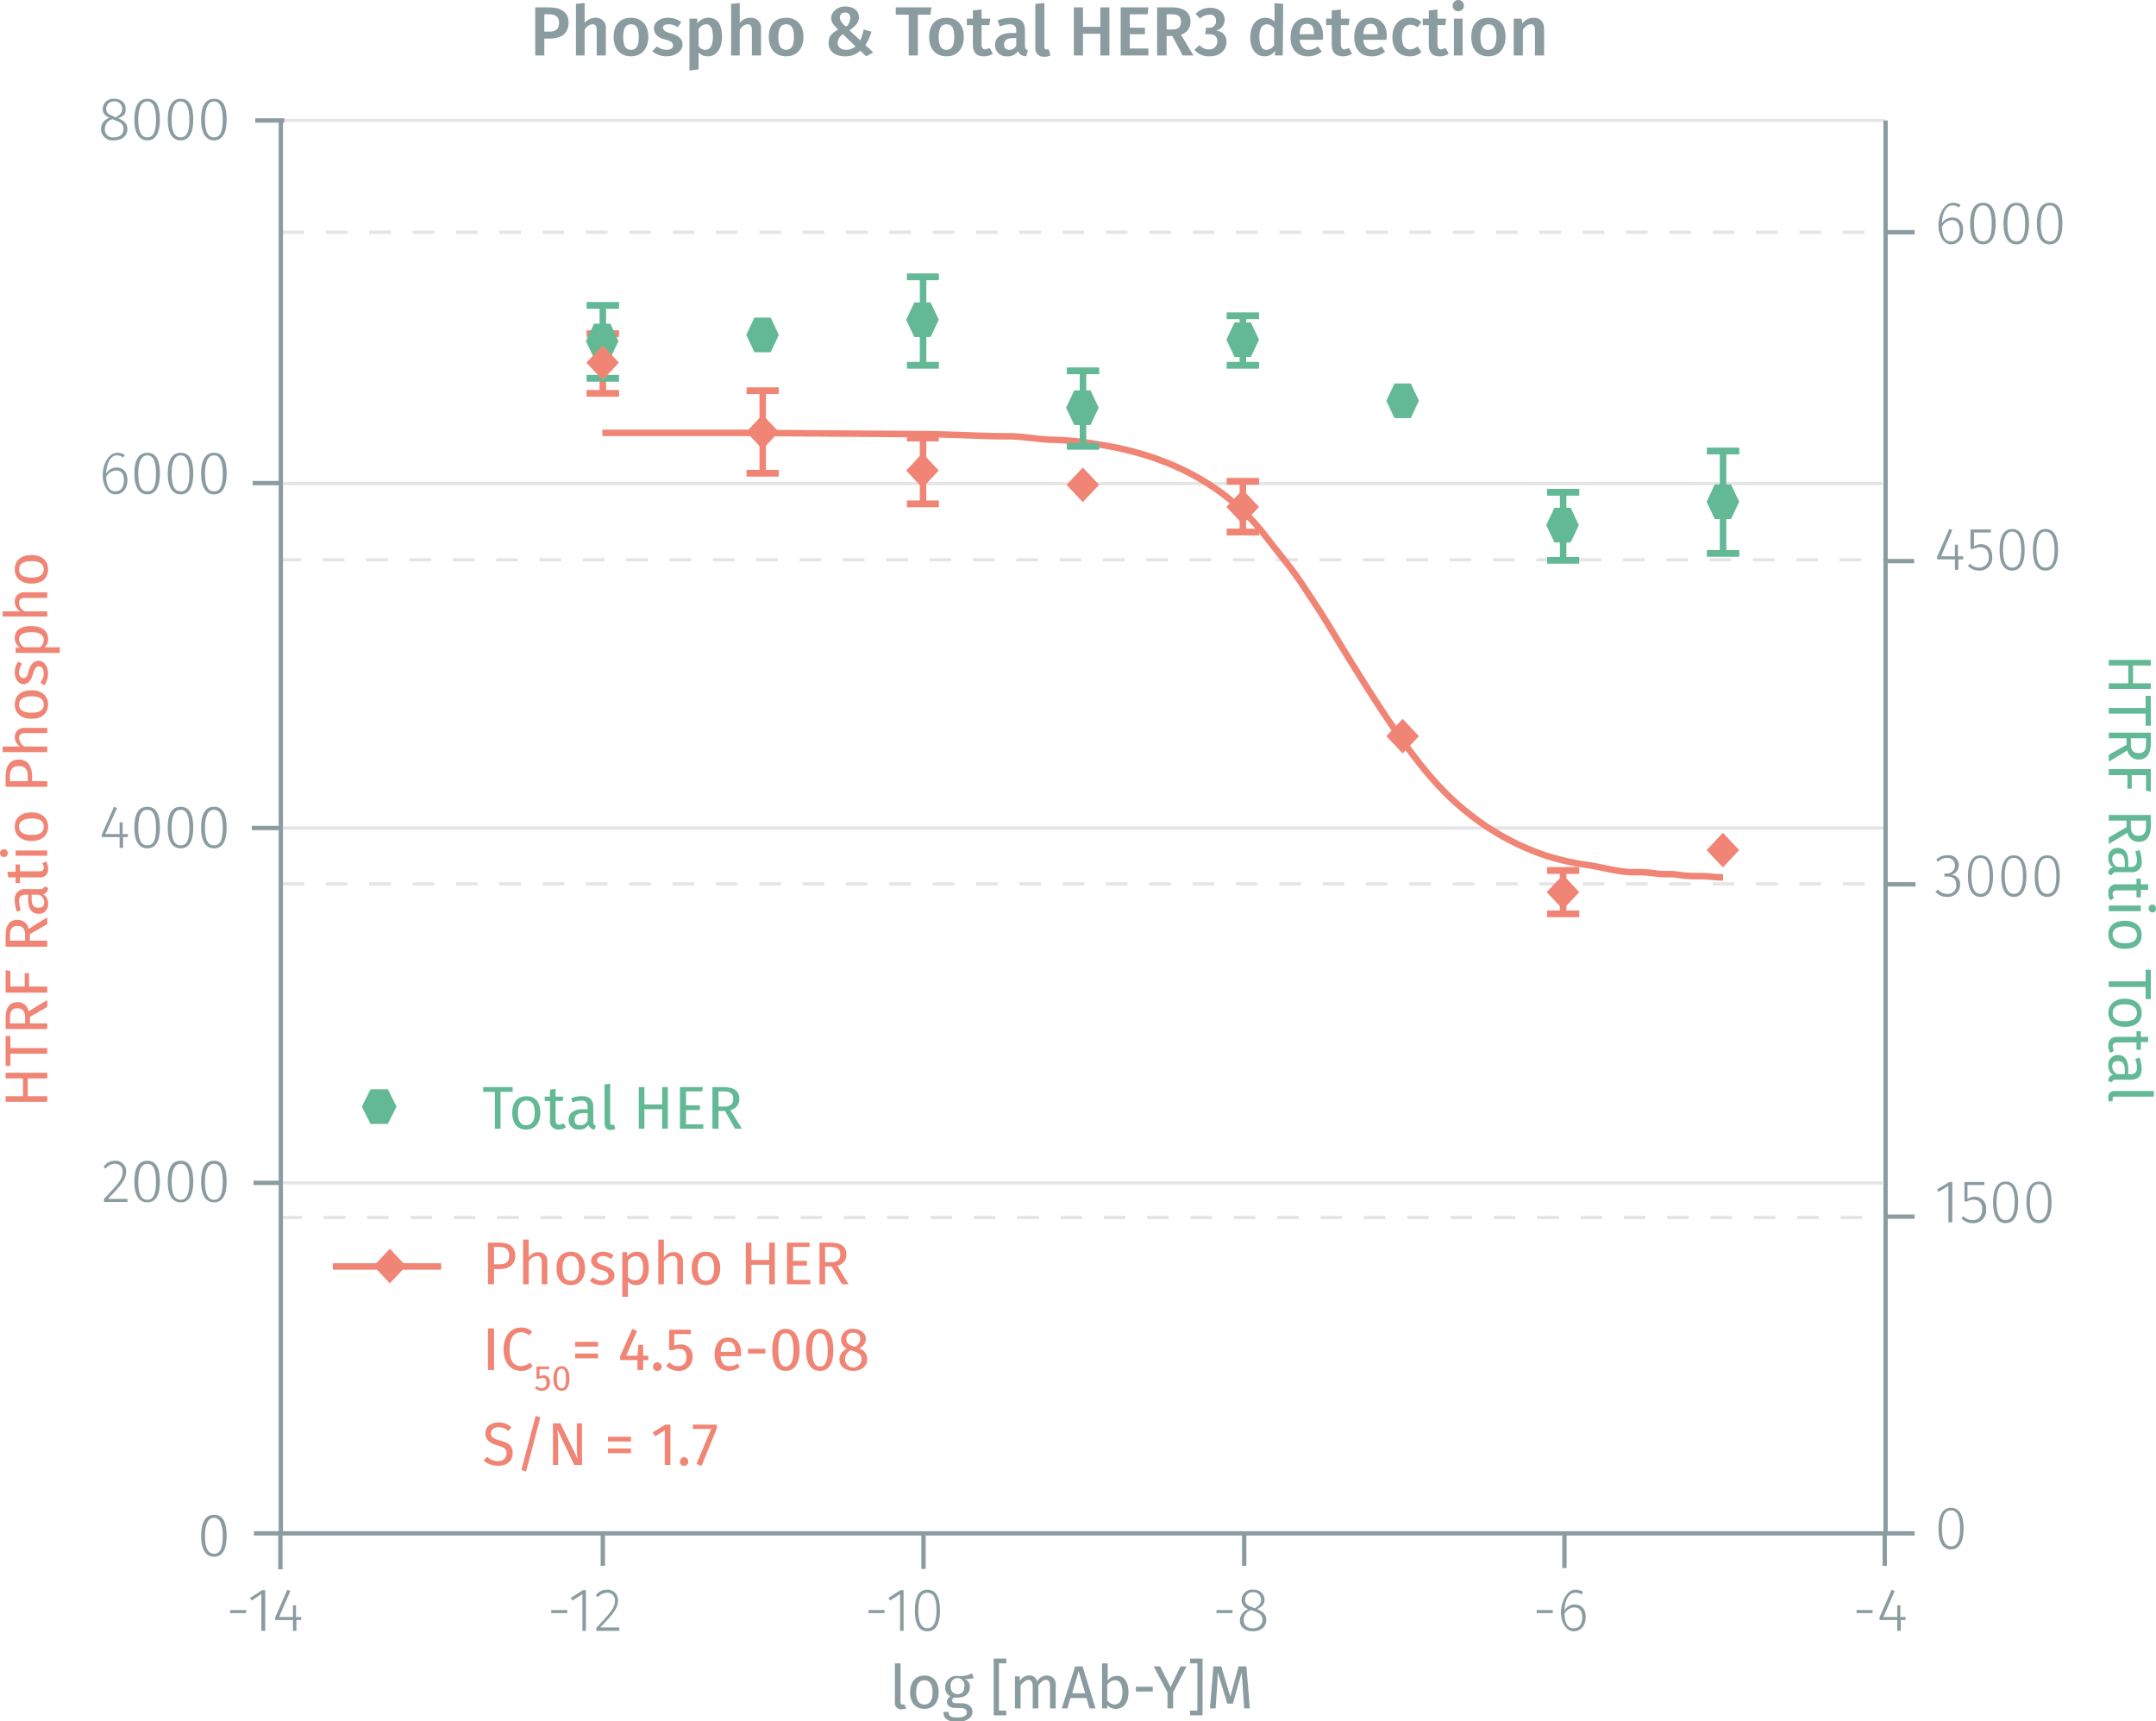 <svg xmlns="http://www.w3.org/2000/svg" xmlns:xlink="http://www.w3.org/1999/xlink" viewBox="0 0 497.5 397.2"><defs><symbol id="_6-green-hexagon" data-name="6-green-hexagon" viewBox="0 0 8 8"><polygon points="6 0 2 0 0 4 2 8 6 8 8 4 6 0" fill="#63b995"/></symbol><symbol id="_5-red-diamond" data-name="5-red-diamond" viewBox="0 0 8 8"><polyline points="4 0 8 4 4 8 0 4" fill="#f08576"/></symbol></defs><title>assay-validation_her3-total-3</title><line x1="64.7" y1="27.8" x2="434.9" y2="27.8" fill="none" stroke="#e5e5e5" stroke-miterlimit="10" stroke-width="0.75"/><line x1="65.2" y1="53.6" x2="435.4" y2="53.6" fill="none" stroke="#e5e5e5" stroke-miterlimit="10" stroke-width="0.75" stroke-dasharray="5 5"/><line x1="65.2" y1="204" x2="435.5" y2="204" fill="none" stroke="#e5e5e5" stroke-miterlimit="10" stroke-width="0.75" stroke-dasharray="5 5"/><line x1="64.7" y1="281" x2="434.9" y2="281" fill="none" stroke="#e5e5e5" stroke-miterlimit="10" stroke-width="0.75" stroke-dasharray="5 5"/><line x1="64.2" y1="111.6" x2="434.4" y2="111.6" fill="none" stroke="#e5e5e5" stroke-miterlimit="10" stroke-width="0.75"/><line x1="64.2" y1="273" x2="434.4" y2="273" fill="none" stroke="#e5e5e5" stroke-miterlimit="10" stroke-width="0.75"/><line x1="64.5" y1="129.2" x2="434.7" y2="129.2" fill="none" stroke="#e5e5e5" stroke-miterlimit="10" stroke-width="0.75" stroke-dasharray="5 5"/><line x1="64.9" y1="191.1" x2="435.2" y2="191.1" fill="none" stroke="#e5e5e5" stroke-miterlimit="10" stroke-width="0.75"/><g style="isolation:isolate"><path d="M132.2,6.3c0,2.6-1.8,3.7-4.3,3.7h-1.3v3.9h-2.1V2.8h3.2C130.5,2.8,132.2,4,132.2,6.3Zm-2.2,0c0-1.3-.8-1.9-2.3-1.9h-1.1v4h1.1C129.1,8.4,130,8,130,6.3Z" transform="translate(-1 -1.1)" fill="#8b9ca0"/><path d="M140.8,7.8v6.1h-2.1V8.1c0-1.1-.4-1.4-1-1.4A2.3,2.3,0,0,0,135.9,8v5.9h-2V2l2-.2V6.4a3.2,3.2,0,0,1,2.5-1.2A2.3,2.3,0,0,1,140.8,7.8Z" transform="translate(-1 -1.1)" fill="#8b9ca0"/><path d="M150.6,9.6c0,2.7-1.5,4.5-4,4.5s-4-1.7-4-4.5,1.5-4.4,4-4.4S150.6,6.9,150.6,9.6Zm-5.8,0c0,2.1.6,3,1.8,3s1.8-.9,1.8-3-.6-2.9-1.8-2.9S144.8,7.6,144.8,9.6Z" transform="translate(-1 -1.1)" fill="#8b9ca0"/><path d="M158.2,6.2l-.8,1.2a3.5,3.5,0,0,0-2.1-.7c-.9,0-1.3.3-1.3.8s.3.9,1.8,1.3,2.7,1.1,2.7,2.6-1.7,2.7-3.6,2.7a5,5,0,0,1-3.4-1.2l1.1-1.1a3.5,3.5,0,0,0,2.2.8c1,0,1.5-.4,1.5-1s-.3-1-1.9-1.4-2.5-1.3-2.5-2.6,1.3-2.4,3.3-2.4A4.9,4.9,0,0,1,158.2,6.2Z" transform="translate(-1 -1.1)" fill="#8b9ca0"/><path d="M167.6,9.6c0,2.6-1.2,4.5-3.3,4.5a2.6,2.6,0,0,1-2.1-.9v3.9l-2.1.3V5.4h1.8V6.5a3.1,3.1,0,0,1,2.5-1.3C166.7,5.2,167.6,6.9,167.6,9.6Zm-2.1,0c0-2.1-.6-2.9-1.6-2.9a2.1,2.1,0,0,0-1.7,1.2v3.8a1.8,1.8,0,0,0,1.5.9C164.8,12.6,165.5,11.7,165.5,9.6Z" transform="translate(-1 -1.1)" fill="#8b9ca0"/><path d="M176.6,7.8v6.1h-2.1V8.1c0-1.1-.4-1.4-1-1.4A2.3,2.3,0,0,0,171.7,8v5.9h-2V2l2-.2V6.4a3,3,0,0,1,2.5-1.2A2.3,2.3,0,0,1,176.6,7.8Z" transform="translate(-1 -1.1)" fill="#8b9ca0"/><path d="M186.4,9.6c0,2.7-1.5,4.5-4,4.5s-4-1.7-4-4.5,1.5-4.4,4-4.4S186.4,6.9,186.4,9.6Zm-5.8,0c0,2.1.6,3,1.8,3s1.8-.9,1.8-3-.6-2.9-1.8-2.9S180.6,7.6,180.6,9.6Z" transform="translate(-1 -1.1)" fill="#8b9ca0"/><path d="M199.2,5.1c0,1.3-1,2.2-2.2,3l2.5,2.3a12.3,12.3,0,0,0,.8-2.5l1.8.5a12.9,12.9,0,0,1-1.4,3.1l1.8,1.7-1.6.9-1.4-1.3a4.9,4.9,0,0,1-3.5,1.3c-2.3,0-3.8-1.2-3.8-3s.8-2.3,2.2-3.2c-1.1-1-1.6-1.7-1.6-2.7s1.1-2.6,3.2-2.6S199.2,3.7,199.2,5.1ZM194.3,11c0,1,.8,1.6,2,1.6a3.2,3.2,0,0,0,2.1-.8L195.5,9A2.4,2.4,0,0,0,194.3,11Zm.5-5.8c0,.6.4,1.1,1.1,1.8s1.3-1.1,1.3-1.8A1.1,1.1,0,0,0,196,4,1.1,1.1,0,0,0,194.8,5.2Z" transform="translate(-1 -1.1)" fill="#8b9ca0"/><path d="M212.8,4.5v9.4h-2.1V4.5h-3V2.8h8.2l-.2,1.7Z" transform="translate(-1 -1.1)" fill="#8b9ca0"/><path d="M223.4,9.6c0,2.7-1.5,4.5-4,4.5s-4-1.7-4-4.5,1.5-4.4,4-4.4S223.4,6.9,223.4,9.6Zm-5.8,0c0,2.1.6,3,1.8,3s1.8-.9,1.8-3-.6-2.9-1.8-2.9S217.6,7.6,217.6,9.6Z" transform="translate(-1 -1.1)" fill="#8b9ca0"/><path d="M228,14.1c-1.7,0-2.5-.9-2.5-2.7V6.9h-1.4V5.4h1.4V3.5l2-.2V5.4h2l-.2,1.5h-1.8v4.4q0,1.2.9,1.2l1-.3.7,1.3A3.7,3.7,0,0,1,228,14.1Z" transform="translate(-1 -1.1)" fill="#8b9ca0"/><path d="M238.2,12.7l-.4,1.4c-1-.1-1.6-.4-1.9-1.2a2.8,2.8,0,0,1-2.5,1.2,2.6,2.6,0,0,1-2.8-2.6c0-1.8,1.4-2.8,3.9-2.8h1V8.2c0-1.1-.5-1.5-1.6-1.5a8.2,8.2,0,0,0-2.2.5l-.5-1.4a8.9,8.9,0,0,1,3.1-.6c2.3,0,3.2,1,3.2,2.9v3.5C237.5,12.3,237.8,12.6,238.2,12.7Zm-2.7-1.1V9.9h-.8c-1.3,0-2,.5-2,1.5a1.1,1.1,0,0,0,1.2,1.2A1.7,1.7,0,0,0,235.5,11.6Z" transform="translate(-1 -1.1)" fill="#8b9ca0"/><path d="M242.5,12.5h.5l.4,1.4a3.3,3.3,0,0,1-1.5.3,1.9,1.9,0,0,1-2-2.1V2l2.1-.2v10C242,12.3,242.1,12.5,242.5,12.5Z" transform="translate(-1 -1.1)" fill="#8b9ca0"/><path d="M250.9,8.9v5h-2.1V2.8h2.1V7.3h4V2.8H257V13.9h-2.1v-5Z" transform="translate(-1 -1.1)" fill="#8b9ca0"/><path d="M261.7,4.4V7.5h3.5V9h-3.5v3.3H266v1.6h-6.4V2.8H266l-.2,1.6Z" transform="translate(-1 -1.1)" fill="#8b9ca0"/><path d="M270.2,9.4v4.5H268V2.8h3.3c2.9,0,4.4,1.1,4.4,3.3a3,3,0,0,1-2.2,3l2.9,4.8h-2.5l-2.4-4.5Zm1.3-1.5c1.3,0,2-.5,2-1.8s-.7-1.7-2.2-1.7h-1.1V7.9Z" transform="translate(-1 -1.1)" fill="#8b9ca0"/><path d="M283.6,5.7a2.6,2.6,0,0,1-2.1,2.5,2.4,2.4,0,0,1,2.5,2.6c0,1.8-1.4,3.3-3.9,3.3a4.3,4.3,0,0,1-3.5-1.5l1.2-1.1a2.7,2.7,0,0,0,2.2,1,1.8,1.8,0,0,0,1.9-1.8c0-1.3-.7-1.7-2-1.7h-.8l.2-1.5h.6a1.5,1.5,0,0,0,1.7-1.6,1.3,1.3,0,0,0-1.5-1.4,3.1,3.1,0,0,0-2.2.9l-1-1.1a4.5,4.5,0,0,1,3.3-1.4C282.5,2.9,283.6,4.2,283.6,5.7Z" transform="translate(-1 -1.1)" fill="#8b9ca0"/><path d="M297,13.9h-1.8V12.8a2.7,2.7,0,0,1-2.4,1.3c-2.1,0-3.3-1.8-3.3-4.4s1.3-4.5,3.5-4.5a2.9,2.9,0,0,1,2.1.9V1.8l2,.2Zm-2-2.4V7.6a2.2,2.2,0,0,0-1.6-.9c-1.1,0-1.8.9-1.8,2.9s.6,3,1.6,3A2.1,2.1,0,0,0,295,11.5Z" transform="translate(-1 -1.1)" fill="#8b9ca0"/><path d="M306.2,10.3h-5.3c.2,1.7,1,2.3,2.1,2.3a3.4,3.4,0,0,0,2.1-.8L306,13a5,5,0,0,1-3.2,1.1c-2.6,0-4-1.7-4-4.4s1.4-4.5,3.8-4.5,3.7,1.6,3.7,4.2A2.5,2.5,0,0,1,306.2,10.3Zm-2-1.4c0-1.4-.4-2.3-1.6-2.3s-1.6.7-1.7,2.4h3.3Z" transform="translate(-1 -1.1)" fill="#8b9ca0"/><path d="M310.9,14.1c-1.7,0-2.6-.9-2.6-2.7V6.9H307V5.4h1.3V3.5l2.1-.2V5.4h2l-.2,1.5h-1.8v4.4q0,1.2.9,1.2l1-.3.7,1.3A3.9,3.9,0,0,1,310.9,14.1Z" transform="translate(-1 -1.1)" fill="#8b9ca0"/><path d="M320.9,10.3h-5.3c.1,1.7,1,2.3,2.1,2.3a4,4,0,0,0,2.1-.8l.8,1.2a4.5,4.5,0,0,1-3.1,1.1c-2.6,0-4-1.7-4-4.4s1.3-4.5,3.7-4.5S321,6.8,321,9.4C321,9.7,320.9,10.1,320.9,10.3Zm-2-1.4c0-1.4-.5-2.3-1.6-2.3s-1.6.7-1.7,2.4h3.3Z" transform="translate(-1 -1.1)" fill="#8b9ca0"/><path d="M329,6.2l-.9,1.2a2.9,2.9,0,0,0-1.7-.6c-1.2,0-1.9.9-1.9,2.9s.7,2.8,1.9,2.8a3.1,3.1,0,0,0,1.7-.7l.9,1.3a3.8,3.8,0,0,1-2.7,1c-2.5,0-4-1.7-4-4.4s1.5-4.5,3.9-4.5A3.9,3.9,0,0,1,329,6.2Z" transform="translate(-1 -1.1)" fill="#8b9ca0"/><path d="M333.2,14.1c-1.7,0-2.5-.9-2.5-2.7V6.9h-1.4V5.4h1.4V3.5l2-.2V5.4h2l-.2,1.5h-1.8v4.4q0,1.2.9,1.2l1-.3.7,1.3A3.7,3.7,0,0,1,333.2,14.1Z" transform="translate(-1 -1.1)" fill="#8b9ca0"/><path d="M338.8,2.4a1.3,1.3,0,0,1-2.6,0,1.3,1.3,0,1,1,2.6,0Zm-2.3,11.5V5.4h2v8.5Z" transform="translate(-1 -1.1)" fill="#8b9ca0"/><path d="M348.4,9.6c0,2.7-1.5,4.5-4,4.5s-3.9-1.7-3.9-4.5,1.4-4.4,4-4.4S348.4,6.9,348.4,9.6Zm-5.8,0c0,2.1.6,3,1.8,3s1.9-.9,1.9-3-.7-2.9-1.8-2.9S342.6,7.6,342.6,9.6Z" transform="translate(-1 -1.1)" fill="#8b9ca0"/><path d="M357.3,7.8v6.1h-2.1V8.1c0-1.1-.4-1.4-1-1.4s-1.3.5-1.8,1.3v5.9h-2.1V5.4h1.8l.2,1.1a3.2,3.2,0,0,1,2.6-1.3C356.4,5.2,357.3,6.1,357.3,7.8Z" transform="translate(-1 -1.1)" fill="#8b9ca0"/></g><g style="isolation:isolate"><path d="M57.8,372.7v.7H54.1v-.7Z" transform="translate(-1 -1.1)" fill="#8b9ca0"/><path d="M61.3,377.5V369l-2.2,1.5-.4-.6,2.8-1.8h.7v9.4Z" transform="translate(-1 -1.1)" fill="#8b9ca0"/><path d="M69.4,375v2.5h-.8V375H64.5v-.6l2.8-6.4.7.3-2.6,6h3.2v-2.7h.7v2.7h1.2v.7Z" transform="translate(-1 -1.1)" fill="#8b9ca0"/></g><g style="isolation:isolate"><path d="M131.9,372.7v.7h-3.7v-.7Z" transform="translate(-1 -1.1)" fill="#8b9ca0"/><path d="M135.4,377.5V369l-2.3,1.5-.4-.6,2.8-1.8h.7v9.4Z" transform="translate(-1 -1.1)" fill="#8b9ca0"/><path d="M143.6,370.4c0,1.9-1,3.1-4.1,6.3h4.4v.8h-5.3v-.7c3.5-3.7,4.3-4.7,4.3-6.3a1.7,1.7,0,0,0-1.8-1.8,2.8,2.8,0,0,0-2.1,1l-.5-.4A3,3,0,0,1,141,368,2.4,2.4,0,0,1,143.6,370.4Z" transform="translate(-1 -1.1)" fill="#8b9ca0"/></g><g style="isolation:isolate"><path d="M205.1,372.7v.7h-3.7v-.7Z" transform="translate(-1 -1.1)" fill="#8b9ca0"/><path d="M208.7,377.5V369l-2.3,1.5-.4-.6,2.8-1.8h.7v9.4Z" transform="translate(-1 -1.1)" fill="#8b9ca0"/><path d="M217.9,372.8c0,3.2-1,4.8-2.9,4.8s-2.9-1.6-2.9-4.8,1-4.8,2.9-4.8S217.9,369.6,217.9,372.8Zm-5,0c0,2.9.8,4.1,2.1,4.1s2.1-1.2,2.1-4.1-.7-4.1-2.1-4.1S212.9,369.9,212.9,372.8Z" transform="translate(-1 -1.1)" fill="#8b9ca0"/></g><g style="isolation:isolate"><path d="M285.4,372.7v.7h-3.7v-.7Z" transform="translate(-1 -1.1)" fill="#8b9ca0"/><path d="M293.2,375c0,1.6-1.3,2.6-3.1,2.6s-3-1-3-2.5a2.8,2.8,0,0,1,2-2.6,2.2,2.2,0,0,1-1.6-2.2,2.4,2.4,0,0,1,2.7-2.3,2.4,2.4,0,0,1,2.6,2.3c0,1-.6,1.6-1.7,2.2C292.5,373.1,293.2,373.8,293.2,375Zm-.9,0c0-1.1-.6-1.6-2-2.1l-.5-.2a2.3,2.3,0,0,0-1.8,2.4c0,1.2.9,1.8,2.1,1.8S292.3,376.2,292.3,375Zm-2.2-2.9.4.2c1-.6,1.5-1.1,1.5-2a1.7,1.7,0,0,0-1.8-1.7,1.7,1.7,0,0,0-1.9,1.7C288.3,371.2,288.8,371.7,290.1,372.1Z" transform="translate(-1 -1.1)" fill="#8b9ca0"/></g><g style="isolation:isolate"><path d="M359.3,372.7v.7h-3.7v-.7Z" transform="translate(-1 -1.1)" fill="#8b9ca0"/><path d="M366.9,374.3c0,2.1-1.2,3.3-2.8,3.3s-2.9-1.9-2.9-4.3,1.3-5.3,3.3-5.3a3.2,3.2,0,0,1,1.8.5l-.4.6a2.1,2.1,0,0,0-1.4-.4c-1.5,0-2.4,1.7-2.5,4.1a2.8,2.8,0,0,1,2.4-1.4C365.7,371.4,366.9,372.3,366.9,374.3Zm-.8.1c0-1.7-.8-2.3-1.8-2.3a2.6,2.6,0,0,0-2.3,1.5c.1,2.1.7,3.3,2.1,3.3S366.1,375.9,366.1,374.4Z" transform="translate(-1 -1.1)" fill="#8b9ca0"/></g><g style="isolation:isolate"><path d="M433.1,372.7v.7h-3.7v-.7Z" transform="translate(-1 -1.1)" fill="#8b9ca0"/><path d="M439.6,375v2.5h-.8V375h-4.1v-.6l2.8-6.4.7.3-2.6,6h3.2v-2.7h.7v2.7h1.2v.7Z" transform="translate(-1 -1.1)" fill="#8b9ca0"/></g><g style="isolation:isolate"><path d="M53.3,355.6c0,3.1-1,4.8-2.9,4.8s-3-1.7-3-4.8,1-4.9,3-4.9S53.3,352.4,53.3,355.6Zm-5,0c0,2.8.7,4.1,2.1,4.1s2-1.3,2-4.1-.7-4.2-2-4.2S48.3,352.7,48.3,355.6Z" transform="translate(-1 -1.1)" fill="#8b9ca0"/></g><g style="isolation:isolate"><path d="M30.1,271.5c0,1.8-1,3-4.2,6.3h4.5v.7H25v-.7c3.5-3.7,4.3-4.6,4.3-6.3a1.7,1.7,0,0,0-1.8-1.8,2.6,2.6,0,0,0-2.1,1.1l-.5-.4a3.1,3.1,0,0,1,2.6-1.4A2.4,2.4,0,0,1,30.1,271.5Z" transform="translate(-1 -1.1)" fill="#8b9ca0"/><path d="M37.9,273.8c0,3.2-1,4.8-2.9,4.8s-3-1.6-3-4.8,1-4.8,3-4.8S37.9,270.7,37.9,273.8Zm-5,0c0,2.9.7,4.2,2.1,4.2s2-1.3,2-4.2-.7-4.1-2-4.1S32.9,271,32.9,273.8Z" transform="translate(-1 -1.1)" fill="#8b9ca0"/><path d="M45.6,273.8c0,3.2-1,4.8-2.9,4.8s-3-1.6-3-4.8,1-4.8,3-4.8S45.6,270.7,45.6,273.8Zm-5,0c0,2.9.7,4.2,2.1,4.2s2-1.3,2-4.2-.7-4.1-2-4.1S40.6,271,40.6,273.8Z" transform="translate(-1 -1.1)" fill="#8b9ca0"/><path d="M53.3,273.8c0,3.2-1,4.8-2.9,4.8s-3-1.6-3-4.8,1-4.8,3-4.8S53.3,270.7,53.3,273.8Zm-5,0c0,2.9.7,4.2,2.1,4.2s2-1.3,2-4.2-.7-4.1-2-4.1S48.3,271,48.3,273.8Z" transform="translate(-1 -1.1)" fill="#8b9ca0"/></g><g style="isolation:isolate"><path d="M29.4,194.3v2.5h-.8v-2.5H24.5v-.6l2.8-6.4.7.3-2.7,6h3.3v-2.7h.7v2.7h1.2v.7Z" transform="translate(-1 -1.1)" fill="#8b9ca0"/><path d="M37.9,192.1c0,3.2-1,4.8-2.9,4.8s-3-1.6-3-4.8,1-4.8,3-4.8S37.9,189,37.9,192.1Zm-5,0c0,2.9.7,4.1,2.1,4.1s2-1.2,2-4.1-.7-4.1-2-4.1S32.9,189.2,32.9,192.1Z" transform="translate(-1 -1.1)" fill="#8b9ca0"/><path d="M45.6,192.1c0,3.2-1,4.8-2.9,4.8s-3-1.6-3-4.8,1-4.8,3-4.8S45.6,189,45.6,192.1Zm-5,0c0,2.9.7,4.1,2.1,4.1s2-1.2,2-4.1-.7-4.1-2-4.1S40.6,189.2,40.6,192.1Z" transform="translate(-1 -1.1)" fill="#8b9ca0"/><path d="M53.3,192.1c0,3.2-1,4.8-2.9,4.8s-3-1.6-3-4.8,1-4.8,3-4.8S53.3,189,53.3,192.1Zm-5,0c0,2.9.7,4.1,2.1,4.1s2-1.2,2-4.1-.7-4.1-2-4.1S48.3,189.2,48.3,192.1Z" transform="translate(-1 -1.1)" fill="#8b9ca0"/></g><g style="isolation:isolate"><path d="M30.4,111.9c0,2.1-1.2,3.3-2.8,3.3s-2.9-1.9-2.9-4.4,1.3-5.2,3.4-5.2a3.1,3.1,0,0,1,1.7.5l-.4.6a2.2,2.2,0,0,0-1.4-.5c-1.5,0-2.4,1.8-2.5,4.2a2.8,2.8,0,0,1,2.4-1.4C29.3,109,30.4,109.9,30.4,111.9Zm-.8,0c0-1.6-.8-2.2-1.8-2.2a2.6,2.6,0,0,0-2.3,1.5c.1,2.1.7,3.3,2.1,3.3S29.6,113.4,29.6,111.9Z" transform="translate(-1 -1.1)" fill="#8b9ca0"/><path d="M37.9,110.4c0,3.1-1,4.8-2.9,4.8s-3-1.7-3-4.8,1-4.8,3-4.8S37.9,107.2,37.9,110.4Zm-5,0c0,2.9.7,4.1,2.1,4.1s2-1.2,2-4.1-.7-4.2-2-4.2S32.9,107.5,32.9,110.4Z" transform="translate(-1 -1.1)" fill="#8b9ca0"/><path d="M45.6,110.4c0,3.1-1,4.8-2.9,4.8s-3-1.7-3-4.8,1-4.8,3-4.8S45.6,107.2,45.6,110.4Zm-5,0c0,2.9.7,4.1,2.1,4.1s2-1.2,2-4.1-.7-4.2-2-4.2S40.6,107.5,40.6,110.4Z" transform="translate(-1 -1.1)" fill="#8b9ca0"/><path d="M53.3,110.4c0,3.1-1,4.8-2.9,4.8s-3-1.7-3-4.8,1-4.8,3-4.8S53.3,107.2,53.3,110.4Zm-5,0c0,2.9.7,4.1,2.1,4.1s2-1.2,2-4.1-.7-4.2-2-4.2S48.3,107.5,48.3,110.4Z" transform="translate(-1 -1.1)" fill="#8b9ca0"/></g><g style="isolation:isolate"><path d="M30.4,30.9c0,1.6-1.3,2.6-3.1,2.6a2.7,2.7,0,0,1-3-2.6,2.7,2.7,0,0,1,2-2.6c-1.1-.5-1.6-1.1-1.6-2.1a2.4,2.4,0,0,1,2.6-2.3c1.4,0,2.7.7,2.7,2.3s-.6,1.6-1.7,2.2C29.7,29,30.4,29.7,30.4,30.9Zm-.9,0c0-1.1-.6-1.6-2.1-2.1l-.4-.2a2.3,2.3,0,0,0-1.8,2.3,1.8,1.8,0,0,0,2.1,1.9C28.6,32.8,29.5,32.1,29.5,30.9ZM27.3,28l.4.2c1-.6,1.5-1.1,1.5-2a1.7,1.7,0,0,0-1.9-1.7,1.7,1.7,0,0,0-1.8,1.7C25.5,27.1,26,27.5,27.3,28Z" transform="translate(-1 -1.1)" fill="#8b9ca0"/><path d="M37.9,28.7c0,3.1-1,4.8-2.9,4.8s-3-1.7-3-4.8,1-4.8,3-4.8S37.9,25.5,37.9,28.7Zm-5,0c0,2.8.7,4.1,2.1,4.1s2-1.3,2-4.1-.7-4.2-2-4.2S32.9,25.8,32.9,28.7Z" transform="translate(-1 -1.1)" fill="#8b9ca0"/><path d="M45.6,28.7c0,3.1-1,4.8-2.9,4.8s-3-1.7-3-4.8,1-4.8,3-4.8S45.6,25.5,45.6,28.7Zm-5,0c0,2.8.7,4.1,2.1,4.1s2-1.3,2-4.1-.7-4.2-2-4.2S40.6,25.8,40.6,28.7Z" transform="translate(-1 -1.1)" fill="#8b9ca0"/><path d="M53.3,28.7c0,3.1-1,4.8-2.9,4.8s-3-1.7-3-4.8,1-4.8,3-4.8S53.3,25.5,53.3,28.7Zm-5,0c0,2.8.7,4.1,2.1,4.1s2-1.3,2-4.1-.7-4.2-2-4.2S48.3,25.8,48.3,28.7Z" transform="translate(-1 -1.1)" fill="#8b9ca0"/></g><g style="isolation:isolate"><path d="M454.1,353.9c0,3.1-1,4.8-2.9,4.8s-2.9-1.7-2.9-4.8,1-4.8,2.9-4.8S454.1,350.7,454.1,353.9Zm-5,0c0,2.8.8,4.1,2.1,4.1s2.1-1.2,2.1-4.1-.7-4.2-2.1-4.2S449.1,351,449.1,353.9Z" transform="translate(-1 -1.1)" fill="#8b9ca0"/></g><g style="isolation:isolate"><path d="M450.6,283.2v-8.4l-2.3,1.4-.3-.6,2.8-1.7h.7v9.3Z" transform="translate(-1 -1.1)" fill="#8b9ca0"/><path d="M455,274.6v3.2a3,3,0,0,1,1.6-.5,2.6,2.6,0,0,1,2.7,2.9,2.9,2.9,0,0,1-3,3.2,3.5,3.5,0,0,1-2.7-1.1l.5-.5a2.8,2.8,0,0,0,2.2.9c1.3,0,2.1-1,2.1-2.5s-.8-2.2-1.9-2.2a2.7,2.7,0,0,0-1.6.4h-.6v-4.5h4.6v.7Z" transform="translate(-1 -1.1)" fill="#8b9ca0"/><path d="M466.7,278.6c0,3.1-1,4.8-2.9,4.8s-2.9-1.7-2.9-4.8,1-4.8,2.9-4.8S466.7,275.4,466.7,278.6Zm-5,0c0,2.8.8,4.1,2.1,4.1s2.1-1.3,2.1-4.1-.7-4.2-2.1-4.2S461.7,275.7,461.7,278.6Z" transform="translate(-1 -1.1)" fill="#8b9ca0"/><path d="M474.4,278.6c0,3.1-1,4.8-2.9,4.8s-2.9-1.7-2.9-4.8,1-4.8,2.9-4.8S474.4,275.4,474.4,278.6Zm-5,0c0,2.8.8,4.1,2.1,4.1s2.1-1.3,2.1-4.1-.7-4.2-2.1-4.2S469.4,275.7,469.4,278.6Z" transform="translate(-1 -1.1)" fill="#8b9ca0"/></g><g style="isolation:isolate"><path d="M453,200.8a2.2,2.2,0,0,1-1.8,2.2,2.1,2.1,0,0,1,2.1,2.3,2.8,2.8,0,0,1-3,2.8,3.4,3.4,0,0,1-2.7-1.2l.6-.5a2.6,2.6,0,0,0,2.1,1,1.9,1.9,0,0,0,2.1-2.1c0-1.4-.8-1.9-2.1-1.9h-.6v-.7h.5a1.8,1.8,0,0,0,1.9-1.9,1.7,1.7,0,0,0-1.8-1.7,3,3,0,0,0-2.1.9l-.4-.5a3.4,3.4,0,0,1,2.6-1A2.3,2.3,0,0,1,453,200.8Z" transform="translate(-1 -1.1)" fill="#8b9ca0"/><path d="M460.9,203.3c0,3.1-1,4.8-2.9,4.8s-2.9-1.7-2.9-4.8,1-4.8,2.9-4.8S460.9,200.1,460.9,203.3Zm-5,0c0,2.8.8,4.1,2.1,4.1s2.1-1.2,2.1-4.1-.7-4.2-2.1-4.2S455.9,200.4,455.9,203.3Z" transform="translate(-1 -1.1)" fill="#8b9ca0"/><path d="M468.6,203.3c0,3.1-1,4.8-2.9,4.8s-2.9-1.7-2.9-4.8,1-4.8,2.9-4.8S468.6,200.1,468.6,203.3Zm-5,0c0,2.8.8,4.1,2.1,4.1s2.1-1.2,2.1-4.1-.7-4.2-2.1-4.2S463.6,200.4,463.6,203.3Z" transform="translate(-1 -1.1)" fill="#8b9ca0"/><path d="M476.3,203.3c0,3.1-1,4.8-2.9,4.8s-2.9-1.7-2.9-4.8,1-4.8,2.9-4.8S476.3,200.1,476.3,203.3Zm-5,0c0,2.8.8,4.1,2.1,4.1s2.1-1.2,2.1-4.1-.7-4.2-2.1-4.2S471.3,200.4,471.3,203.3Z" transform="translate(-1 -1.1)" fill="#8b9ca0"/></g><g style="isolation:isolate"><path d="M452.9,130.2v2.4h-.8v-2.4H448v-.6l2.8-6.4.7.2-2.6,6.1h3.2v-2.7h.7v2.7h1.2v.7Z" transform="translate(-1 -1.1)" fill="#8b9ca0"/><path d="M456.5,124v3.2a3,3,0,0,1,1.6-.5c1.6,0,2.6,1.1,2.6,2.9a2.9,2.9,0,0,1-3,3.2,3.5,3.5,0,0,1-2.6-1.1l.5-.5a2.7,2.7,0,0,0,2.1.9,2.2,2.2,0,0,0,2.2-2.5c0-1.5-.8-2.2-2-2.2a2.6,2.6,0,0,0-1.5.4h-.7v-4.5h4.7v.7Z" transform="translate(-1 -1.1)" fill="#8b9ca0"/><path d="M468.2,128c0,3.1-1,4.8-2.9,4.8s-2.9-1.7-2.9-4.8,1-4.8,2.9-4.8S468.2,124.8,468.2,128Zm-5,0c0,2.8.7,4.1,2.1,4.1s2.1-1.2,2.1-4.1-.8-4.2-2.1-4.2S463.2,125.1,463.2,128Z" transform="translate(-1 -1.1)" fill="#8b9ca0"/><path d="M475.9,128c0,3.1-1,4.8-2.9,4.8s-2.9-1.7-2.9-4.8,1-4.8,2.9-4.8S475.9,124.8,475.9,128Zm-5,0c0,2.8.7,4.1,2.1,4.1s2.1-1.2,2.1-4.1-.8-4.2-2.1-4.2S470.9,125.1,470.9,128Z" transform="translate(-1 -1.1)" fill="#8b9ca0"/></g><g style="isolation:isolate"><path d="M454,54.2c0,2-1.2,3.3-2.8,3.3s-2.9-1.9-2.9-4.4,1.3-5.2,3.4-5.2a3.1,3.1,0,0,1,1.7.5l-.4.6a2.2,2.2,0,0,0-1.4-.5c-1.5,0-2.4,1.7-2.5,4.1a2.9,2.9,0,0,1,2.4-1.3C452.9,51.3,454,52.2,454,54.2Zm-.8,0c0-1.6-.8-2.3-1.8-2.3a2.7,2.7,0,0,0-2.3,1.6c.1,2.1.7,3.3,2.1,3.3S453.2,55.7,453.2,54.2Z" transform="translate(-1 -1.1)" fill="#8b9ca0"/><path d="M461.5,52.7c0,3.1-1,4.8-2.9,4.8s-3-1.7-3-4.8,1-4.8,3-4.8S461.5,49.5,461.5,52.7Zm-5,0c0,2.8.7,4.1,2.1,4.1s2-1.2,2-4.1-.7-4.2-2-4.2S456.5,49.8,456.5,52.7Z" transform="translate(-1 -1.1)" fill="#8b9ca0"/><path d="M469.2,52.7c0,3.1-1,4.8-2.9,4.8s-3-1.7-3-4.8,1-4.8,3-4.8S469.2,49.5,469.2,52.7Zm-5,0c0,2.8.7,4.1,2.1,4.1s2-1.2,2-4.1-.7-4.2-2-4.2S464.2,49.8,464.2,52.7Z" transform="translate(-1 -1.1)" fill="#8b9ca0"/><path d="M476.9,52.7c0,3.1-1,4.8-2.9,4.8s-3-1.7-3-4.8,1-4.8,3-4.8S476.9,49.5,476.9,52.7Zm-5,0c0,2.8.7,4.1,2.1,4.1s2-1.2,2-4.1-.7-4.2-2-4.2S471.9,49.8,471.9,52.7Z" transform="translate(-1 -1.1)" fill="#8b9ca0"/></g><line x1="139.1" y1="77" x2="139.1" y2="90.8" fill="none" stroke="#f08576" stroke-miterlimit="10" stroke-width="1.5"/><line x1="135.4" y1="77" x2="142.8" y2="77" fill="none" stroke="#f08576" stroke-miterlimit="10" stroke-width="1.5"/><line x1="142.8" y1="77" x2="135.4" y2="77" fill="none" stroke="#f08576" stroke-miterlimit="10" stroke-width="1.5"/><line x1="135.4" y1="90.8" x2="142.8" y2="90.8" fill="none" stroke="#f08576" stroke-miterlimit="10" stroke-width="1.5"/><line x1="142.8" y1="90.8" x2="135.4" y2="90.8" fill="none" stroke="#f08576" stroke-miterlimit="10" stroke-width="1.5"/><line x1="176" y1="90.2" x2="176" y2="109.2" fill="none" stroke="#f08576" stroke-miterlimit="10" stroke-width="1.5"/><line x1="172.3" y1="90.2" x2="179.7" y2="90.2" fill="none" stroke="#f08576" stroke-miterlimit="10" stroke-width="1.5"/><line x1="179.7" y1="90.2" x2="172.3" y2="90.2" fill="none" stroke="#f08576" stroke-miterlimit="10" stroke-width="1.5"/><line x1="172.3" y1="109.2" x2="179.7" y2="109.2" fill="none" stroke="#f08576" stroke-miterlimit="10" stroke-width="1.5"/><line x1="179.7" y1="109.2" x2="172.3" y2="109.2" fill="none" stroke="#f08576" stroke-miterlimit="10" stroke-width="1.5"/><line x1="213" y1="101.1" x2="213" y2="116.3" fill="none" stroke="#f08576" stroke-miterlimit="10" stroke-width="1.5"/><line x1="209.3" y1="101.1" x2="216.6" y2="101.1" fill="none" stroke="#f08576" stroke-miterlimit="10" stroke-width="1.5"/><line x1="216.6" y1="101.1" x2="209.3" y2="101.1" fill="none" stroke="#f08576" stroke-miterlimit="10" stroke-width="1.5"/><line x1="209.3" y1="116.3" x2="216.6" y2="116.3" fill="none" stroke="#f08576" stroke-miterlimit="10" stroke-width="1.5"/><line x1="216.6" y1="116.3" x2="209.3" y2="116.3" fill="none" stroke="#f08576" stroke-miterlimit="10" stroke-width="1.5"/><line x1="286.8" y1="111.1" x2="286.8" y2="122.8" fill="none" stroke="#f08576" stroke-miterlimit="10" stroke-width="1.5"/><line x1="283.1" y1="111.1" x2="290.5" y2="111.1" fill="none" stroke="#f08576" stroke-miterlimit="10" stroke-width="1.5"/><line x1="290.5" y1="111.1" x2="283.1" y2="111.1" fill="none" stroke="#f08576" stroke-miterlimit="10" stroke-width="1.5"/><line x1="283.1" y1="122.8" x2="290.5" y2="122.8" fill="none" stroke="#f08576" stroke-miterlimit="10" stroke-width="1.5"/><line x1="290.5" y1="122.8" x2="283.1" y2="122.8" fill="none" stroke="#f08576" stroke-miterlimit="10" stroke-width="1.5"/><line x1="360.7" y1="200.9" x2="360.7" y2="210.9" fill="none" stroke="#f08576" stroke-miterlimit="10" stroke-width="1.5"/><line x1="357" y1="200.9" x2="364.4" y2="200.9" fill="none" stroke="#f08576" stroke-miterlimit="10" stroke-width="1.5"/><line x1="364.4" y1="200.9" x2="357" y2="200.9" fill="none" stroke="#f08576" stroke-miterlimit="10" stroke-width="1.5"/><line x1="357" y1="210.9" x2="364.4" y2="210.9" fill="none" stroke="#f08576" stroke-miterlimit="10" stroke-width="1.5"/><line x1="364.4" y1="210.9" x2="357" y2="210.9" fill="none" stroke="#f08576" stroke-miterlimit="10" stroke-width="1.5"/><path d="M398.6,203.6c-1.8,0-3.5-.3-5.3-.3a29.1,29.1,0,0,1-5.1-.3c-1.7-.3-3.4,0-5.1-.3a30.3,30.3,0,0,0-5.2-.3c-3.4,0-6.9-1.1-10.2-1.6a60.1,60.1,0,0,1-10.2-2.3,58.9,58.9,0,0,1-19.6-11.3c-6-5.1-11.1-11.9-15.8-18.8s-9.3-14.4-13.8-21.8c-2.2-3.7-4.6-7.3-7-10.9s-5.3-7-8-10.5c-10.1-13.4-24.9-19.4-38.7-21.5a73.4,73.4,0,0,0-10.4-1.1c-3.4,0-6.8-.8-10.3-.8-6.8,0-13.7-.5-20.5-.5l-40.8-.3H140" transform="translate(-1 -1.1)" fill="none" stroke="#f08576" stroke-miterlimit="10" stroke-width="1.5"/><line x1="139.1" y1="70.5" x2="139.1" y2="87.3" fill="none" stroke="#63b995" stroke-miterlimit="10" stroke-width="1.5"/><line x1="135.4" y1="70.5" x2="142.8" y2="70.5" fill="none" stroke="#63b995" stroke-miterlimit="10" stroke-width="1.5"/><line x1="142.8" y1="70.5" x2="135.4" y2="70.5" fill="none" stroke="#63b995" stroke-miterlimit="10" stroke-width="1.5"/><line x1="135.4" y1="87.3" x2="142.8" y2="87.3" fill="none" stroke="#63b995" stroke-miterlimit="10" stroke-width="1.5"/><line x1="142.8" y1="87.3" x2="135.4" y2="87.3" fill="none" stroke="#63b995" stroke-miterlimit="10" stroke-width="1.5"/><line x1="213" y1="63.9" x2="213" y2="84.3" fill="none" stroke="#63b995" stroke-miterlimit="10" stroke-width="1.5"/><line x1="209.3" y1="63.9" x2="216.6" y2="63.9" fill="none" stroke="#63b995" stroke-miterlimit="10" stroke-width="1.5"/><line x1="216.6" y1="63.9" x2="209.3" y2="63.9" fill="none" stroke="#63b995" stroke-miterlimit="10" stroke-width="1.5"/><line x1="209.3" y1="84.3" x2="216.6" y2="84.3" fill="none" stroke="#63b995" stroke-miterlimit="10" stroke-width="1.5"/><line x1="216.6" y1="84.3" x2="209.3" y2="84.3" fill="none" stroke="#63b995" stroke-miterlimit="10" stroke-width="1.5"/><line x1="249.9" y1="85.6" x2="249.9" y2="103" fill="none" stroke="#63b995" stroke-miterlimit="10" stroke-width="1.5"/><line x1="246.2" y1="85.6" x2="253.6" y2="85.6" fill="none" stroke="#63b995" stroke-miterlimit="10" stroke-width="1.5"/><line x1="253.6" y1="85.6" x2="246.2" y2="85.6" fill="none" stroke="#63b995" stroke-miterlimit="10" stroke-width="1.5"/><line x1="246.2" y1="103" x2="253.6" y2="103" fill="none" stroke="#63b995" stroke-miterlimit="10" stroke-width="1.5"/><line x1="253.6" y1="103" x2="246.2" y2="103" fill="none" stroke="#63b995" stroke-miterlimit="10" stroke-width="1.5"/><line x1="286.8" y1="72.9" x2="286.8" y2="84.3" fill="none" stroke="#63b995" stroke-miterlimit="10" stroke-width="1.5"/><line x1="283.1" y1="72.9" x2="290.5" y2="72.9" fill="none" stroke="#63b995" stroke-miterlimit="10" stroke-width="1.5"/><line x1="290.5" y1="72.9" x2="283.1" y2="72.9" fill="none" stroke="#63b995" stroke-miterlimit="10" stroke-width="1.5"/><line x1="283.1" y1="84.3" x2="290.5" y2="84.3" fill="none" stroke="#63b995" stroke-miterlimit="10" stroke-width="1.5"/><line x1="290.5" y1="84.3" x2="283.1" y2="84.3" fill="none" stroke="#63b995" stroke-miterlimit="10" stroke-width="1.5"/><line x1="360.7" y1="113.6" x2="360.7" y2="129.3" fill="none" stroke="#63b995" stroke-miterlimit="10" stroke-width="1.5"/><line x1="357" y1="113.6" x2="364.4" y2="113.6" fill="none" stroke="#63b995" stroke-miterlimit="10" stroke-width="1.5"/><line x1="364.4" y1="113.6" x2="357" y2="113.6" fill="none" stroke="#63b995" stroke-miterlimit="10" stroke-width="1.5"/><line x1="357" y1="129.3" x2="364.4" y2="129.3" fill="none" stroke="#63b995" stroke-miterlimit="10" stroke-width="1.5"/><line x1="364.4" y1="129.3" x2="357" y2="129.3" fill="none" stroke="#63b995" stroke-miterlimit="10" stroke-width="1.5"/><line x1="397.6" y1="104.1" x2="397.6" y2="127.7" fill="none" stroke="#63b995" stroke-miterlimit="10" stroke-width="1.5"/><line x1="393.9" y1="104.1" x2="401.3" y2="104.1" fill="none" stroke="#63b995" stroke-miterlimit="10" stroke-width="1.5"/><line x1="401.3" y1="104.1" x2="393.9" y2="104.1" fill="none" stroke="#63b995" stroke-miterlimit="10" stroke-width="1.5"/><line x1="393.9" y1="127.7" x2="401.3" y2="127.7" fill="none" stroke="#63b995" stroke-miterlimit="10" stroke-width="1.5"/><line x1="401.3" y1="127.7" x2="393.9" y2="127.7" fill="none" stroke="#63b995" stroke-miterlimit="10" stroke-width="1.5"/><g style="isolation:isolate"><path d="M209.3,394.5h.4l.4.9a2.2,2.2,0,0,1-1.1.2,1.4,1.4,0,0,1-1.5-1.6V385h1.3v9C208.8,394.3,208.9,394.5,209.3,394.5Z" transform="translate(-1 -1.1)" fill="#8b9ca0"/><path d="M217.6,391.7c0,2.3-1.2,3.8-3.3,3.8s-3.3-1.5-3.3-3.8,1.2-3.9,3.3-3.9S217.6,389.3,217.6,391.7Zm-5.2,0c0,1.9.7,2.8,1.9,2.8s1.9-.9,1.9-2.8-.7-2.8-1.9-2.8S212.4,389.8,212.4,391.7Z" transform="translate(-1 -1.1)" fill="#8b9ca0"/><path d="M223.5,388.6a1.8,1.8,0,0,1,1.3,1.8c0,1.5-1,2.5-2.8,2.5h-.9a.8.8,0,0,0-.4.7c0,.3.2.6,1,.6h1.2c1.5,0,2.5.8,2.5,2s-1.2,2.3-3.5,2.3-3.2-.8-3.2-2.3h1.2c0,.9.4,1.3,2,1.3s2.2-.5,2.2-1.2-.6-1-1.5-1h-1.2c-1.3,0-1.9-.7-1.9-1.4a1.6,1.6,0,0,1,.8-1.3,2.2,2.2,0,0,1-1.2-2.1,2.6,2.6,0,0,1,2.8-2.6,5.9,5.9,0,0,0,3.4-.6l.4,1.1A6.9,6.9,0,0,1,223.5,388.6Zm-3.1,1.8a1.5,1.5,0,0,0,1.6,1.7c1,0,1.5-.6,1.5-1.7a1.6,1.6,0,1,0-3.1,0Z" transform="translate(-1 -1.1)" fill="#8b9ca0"/><path d="M231.5,385v10.9h1.7V397h-2.9V383.9h2.9V385Z" transform="translate(-1 -1.1)" fill="#8b9ca0"/><path d="M244.6,390.1v5.3h-1.3v-5.1c0-1.1-.4-1.5-1-1.5s-1.2.6-1.7,1.3v5.3h-1.3v-5.1c0-1.1-.5-1.5-1-1.5s-1.3.6-1.8,1.3v5.3h-1.3V388h1.1v1.1a2.5,2.5,0,0,1,2.2-1.3,1.7,1.7,0,0,1,1.8,1.4,2.7,2.7,0,0,1,2.2-1.4A2,2,0,0,1,244.6,390.1Z" transform="translate(-1 -1.1)" fill="#8b9ca0"/><path d="M248,393l-.7,2.4H246l3.1-9.7h1.7l3,9.7h-1.4l-.7-2.4Zm1.9-6.2-1.5,5.1h3Z" transform="translate(-1 -1.1)" fill="#8b9ca0"/><path d="M261.4,391.7c0,2.3-1.1,3.8-2.9,3.8a2.5,2.5,0,0,1-2-.9v.8h-1.2V385h1.3v4a2.5,2.5,0,0,1,2.1-1.1C260.3,387.8,261.4,389.2,261.4,391.7Zm-1.4,0c0-2.1-.7-2.8-1.7-2.8a2.1,2.1,0,0,0-1.8,1.1v3.5a2.1,2.1,0,0,0,1.7,1C259.2,394.5,260,393.7,260,391.7Z" transform="translate(-1 -1.1)" fill="#8b9ca0"/><path d="M267,390.4v1.1h-3.9v-1.1Z" transform="translate(-1 -1.1)" fill="#8b9ca0"/><path d="M271.7,395.4h-1.3v-3.7l-3.2-6h1.5l2.4,4.8,2.3-4.8h1.4l-3.1,6Z" transform="translate(-1 -1.1)" fill="#8b9ca0"/><path d="M275.6,397v-1.1h1.7V385h-1.7v-1.1h2.9V397Z" transform="translate(-1 -1.1)" fill="#8b9ca0"/><path d="M288.1,395.4l-.3-4.4c-.1-1.5-.2-3.1-.3-3.9l-2,7.2h-1.3l-2.2-7.2c0,1.1-.1,2.6-.2,4l-.3,4.3h-1.3l.8-9.7h1.8l2.1,7,1.9-7h1.8l.8,9.7Z" transform="translate(-1 -1.1)" fill="#8b9ca0"/></g><line x1="139.1" y1="353.5" x2="139.1" y2="361.4" fill="none" stroke="#8b9ca0" stroke-miterlimit="10"/><line x1="213.1" y1="354.2" x2="213.1" y2="362.1" fill="none" stroke="#8b9ca0" stroke-miterlimit="10"/><line x1="287.1" y1="353.5" x2="287.1" y2="361.4" fill="none" stroke="#8b9ca0" stroke-miterlimit="10"/><line x1="361" y1="354" x2="361" y2="361.9" fill="none" stroke="#8b9ca0" stroke-miterlimit="10"/><line x1="435.1" y1="354" x2="435.1" y2="27.8" fill="none" stroke="#8b9ca0" stroke-miterlimit="10"/><line x1="441.7" y1="129.5" x2="435" y2="129.5" fill="none" stroke="#8b9ca0" stroke-miterlimit="10"/><line x1="442" y1="204.1" x2="435.3" y2="204.1" fill="none" stroke="#8b9ca0" stroke-miterlimit="10"/><line x1="441.8" y1="280.8" x2="435.1" y2="280.8" fill="none" stroke="#8b9ca0" stroke-miterlimit="10"/><line x1="441.8" y1="353.9" x2="435.1" y2="353.9" fill="none" stroke="#8b9ca0" stroke-miterlimit="10"/><line x1="65.1" y1="353.9" x2="435.1" y2="353.9" fill="none" stroke="#8b9ca0" stroke-miterlimit="10"/><line x1="64.8" y1="354" x2="64.8" y2="27.8" fill="none" stroke="#8b9ca0" stroke-miterlimit="10"/><line x1="65.6" y1="27.8" x2="58.9" y2="27.8" fill="none" stroke="#8b9ca0" stroke-miterlimit="10"/><line x1="65" y1="111.5" x2="58.3" y2="111.5" fill="none" stroke="#8b9ca0" stroke-miterlimit="10"/><line x1="65.2" y1="273" x2="58.5" y2="273" fill="none" stroke="#8b9ca0" stroke-miterlimit="10"/><line x1="65.3" y1="353.9" x2="58.6" y2="353.9" fill="none" stroke="#8b9ca0" stroke-miterlimit="10"/><line x1="64.7" y1="354.3" x2="64.7" y2="362.2" fill="none" stroke="#8b9ca0" stroke-miterlimit="10"/><line x1="64.8" y1="191.1" x2="58.1" y2="191.1" fill="none" stroke="#8b9ca0" stroke-miterlimit="10"/><line x1="434.9" y1="353.5" x2="434.9" y2="361.4" fill="none" stroke="#8b9ca0" stroke-miterlimit="10"/><line x1="441.8" y1="53.6" x2="435.1" y2="53.6" fill="none" stroke="#8b9ca0" stroke-miterlimit="10"/><use width="8" height="8" transform="translate(135.2 74.7) scale(0.94 1)" xlink:href="#_6-green-hexagon"/><use width="8" height="8" transform="translate(172.2 73.3) scale(0.94 1)" xlink:href="#_6-green-hexagon"/><use width="8" height="8" transform="translate(209.1 69.8) scale(0.94 1)" xlink:href="#_6-green-hexagon"/><use width="8" height="8" transform="translate(246 90.1) scale(0.94 1)" xlink:href="#_6-green-hexagon"/><use width="8" height="8" transform="translate(283 74.4) scale(0.94 1)" xlink:href="#_6-green-hexagon"/><use width="8" height="8" transform="translate(319.9 88.5) scale(0.94 1)" xlink:href="#_6-green-hexagon"/><use width="8" height="8" transform="translate(356.8 117.2) scale(0.94 1)" xlink:href="#_6-green-hexagon"/><use width="8" height="8" transform="translate(393.8 111.8) scale(0.94 1)" xlink:href="#_6-green-hexagon"/><use width="8" height="8" transform="translate(135.3 79.7) scale(0.94 1)" xlink:href="#_5-red-diamond"/><use width="8" height="8" transform="translate(172.2 95.7) scale(0.94 1)" xlink:href="#_5-red-diamond"/><use width="8" height="8" transform="translate(209.1 104.6) scale(0.94 1)" xlink:href="#_5-red-diamond"/><use width="8" height="8" transform="translate(246.1 107.9) scale(0.94 1)" xlink:href="#_5-red-diamond"/><use width="8" height="8" transform="translate(283 113) scale(0.94 1)" xlink:href="#_5-red-diamond"/><use width="8" height="8" transform="translate(319.9 165.9) scale(0.94 1)" xlink:href="#_5-red-diamond"/><use width="8" height="8" transform="translate(356.9 201.9) scale(0.94 1)" xlink:href="#_5-red-diamond"/><use width="8" height="8" transform="translate(393.8 192.2) scale(0.94 1)" xlink:href="#_5-red-diamond"/><g style="isolation:isolate"><path d="M7.4,254.1h4.5v1.3H2.3v-1.3h4V250h-4v-1.3h9.6V250H7.4Z" transform="translate(-1 -1.1)" fill="#f08576"/><path d="M3.4,243h8.5v1.3H3.4v2.8H2.3v-6.9H3.4Z" transform="translate(-1 -1.1)" fill="#f08576"/><path d="M7.9,237.3h4v1.3H2.3v-2.5c0-2.4.9-3.7,2.7-3.7a2.5,2.5,0,0,1,2.6,2.1l4.3-2.6v1.6l-4,2.3ZM5,233.8c-1.2,0-1.7.7-1.7,2.3v1.2H6.8V236C6.8,234.6,6.3,233.8,5,233.8Z" transform="translate(-1 -1.1)" fill="#f08576"/><path d="M3.4,228.8H6.7v-3.1h1v3.1h4.2v1.4H2.3V225l1.1.2Z" transform="translate(-1 -1.1)" fill="#f08576"/><path d="M7.9,218.2h4v1.4H2.3V217q0-3.6,2.7-3.6a2.5,2.5,0,0,1,2.6,2.1l4.3-2.7v1.6l-4,2.3ZM5,214.8c-1.2,0-1.7.7-1.7,2.3v1.1H6.8v-1.3C6.8,215.6,6.3,214.8,5,214.8Z" transform="translate(-1 -1.1)" fill="#f08576"/><path d="M11.2,205.7l.9.3a1.6,1.6,0,0,1-1.1,1.5,2.4,2.4,0,0,1,1.1,2.2A2.1,2.1,0,0,1,9.9,212c-1.6,0-2.4-1.2-2.4-3.2v-1.2H6.9c-1.1,0-1.5.5-1.5,1.6a10,10,0,0,0,.4,2l-.9.3a8,8,0,0,1-.5-2.6,2.3,2.3,0,0,1,2.5-2.6h3.3C10.9,206.3,11.1,206.1,11.2,205.7ZM10,207.6H8.3v1c0,1.4.5,2,1.5,2s1.4-.4,1.4-1.2A1.9,1.9,0,0,0,10,207.6Z" transform="translate(-1 -1.1)" fill="#f08576"/><path d="M12.1,201.6a1.8,1.8,0,0,1-2.1,2H5.6v1.3h-1v-1.3H2.9l-.2-1.3H4.6v-1.7h1v1.6H10c.7,0,1.1-.2,1.1-.9a1.2,1.2,0,0,0-.4-.9l.9-.5A3,3,0,0,1,12.1,201.6Z" transform="translate(-1 -1.1)" fill="#f08576"/><path d="M1.9,197.1a.9.9,0,1,1-.9.9A.9.9,0,0,1,1.9,197.1Zm10,1.5H4.6v-1.2h7.3Z" transform="translate(-1 -1.1)" fill="#f08576"/><path d="M8.3,188.6c2.2,0,3.8,1.2,3.8,3.3s-1.5,3.3-3.8,3.3-3.9-1.2-3.9-3.3S5.9,188.6,8.3,188.6Zm0,5.2c1.9,0,2.8-.6,2.8-1.9s-.9-1.9-2.8-1.9-2.9.7-2.9,1.9S6.3,193.8,8.3,193.8Z" transform="translate(-1 -1.1)" fill="#f08576"/><path d="M5.3,176.4c2.2,0,3.1,1.7,3.1,3.8v1.2h3.5v1.3H2.3v-2.5C2.3,177.9,3.3,176.4,5.3,176.4Zm0,1.5c-1.4,0-2,.9-2,2.3v1.2H7.4v-1.2C7.4,178.8,6.9,177.9,5.3,177.9Z" transform="translate(-1 -1.1)" fill="#f08576"/><path d="M6.7,169.1h5.2v1.2H6.8c-1.1,0-1.4.5-1.4,1.2a2.3,2.3,0,0,0,1.3,1.9h5.2v1.3H1.6v-1.3H5.6a2.7,2.7,0,0,1-1.2-2.2A2.1,2.1,0,0,1,6.7,169.1Z" transform="translate(-1 -1.1)" fill="#f08576"/><path d="M8.3,160.4c2.2,0,3.8,1.2,3.8,3.3S10.6,167,8.3,167s-3.9-1.2-3.9-3.3S5.9,160.4,8.3,160.4Zm0,5.2c1.9,0,2.8-.7,2.8-1.9s-.9-1.9-2.8-1.9-2.9.7-2.9,1.9S6.3,165.6,8.3,165.6Z" transform="translate(-1 -1.1)" fill="#f08576"/><path d="M5.2,153.8l.9.5a3.2,3.2,0,0,0-.7,1.9c0,.9.4,1.4,1,1.4s.9-.4,1.2-1.6,1-2.4,2.3-2.4,2.2,1.4,2.2,2.9a4.7,4.7,0,0,1-.9,2.8l-.9-.7a3.2,3.2,0,0,0,.8-2.1c0-1-.5-1.6-1.1-1.6s-1,.4-1.4,1.8S7.5,159,6.4,159s-2-1.2-2-2.7A4.1,4.1,0,0,1,5.2,153.8Z" transform="translate(-1 -1.1)" fill="#f08576"/><path d="M8.3,145.6c2.2,0,3.8,1,3.8,2.9a2.4,2.4,0,0,1-.8,2h3.5v1.3H4.6v-1.2h1a2.8,2.8,0,0,1-1.2-2.2C4.4,146.4,5.9,145.6,8.3,145.6Zm0,1.4c-2,0-2.9.6-2.9,1.7a2.3,2.3,0,0,0,1.2,1.8h3.6a2.2,2.2,0,0,0,.9-1.7C11.1,147.7,10.2,147,8.3,147Z" transform="translate(-1 -1.1)" fill="#f08576"/><path d="M6.7,137.8h5.2v1.3H6.8c-1.1,0-1.4.5-1.4,1.2a2.3,2.3,0,0,0,1.3,1.9h5.2v1.2H1.6v-1.2H5.6A2.9,2.9,0,0,1,4.4,140,2.1,2.1,0,0,1,6.7,137.8Z" transform="translate(-1 -1.1)" fill="#f08576"/><path d="M8.3,129.2c2.2,0,3.8,1.2,3.8,3.3s-1.5,3.3-3.8,3.3-3.9-1.2-3.9-3.3S5.9,129.2,8.3,129.2Zm0,5.2c1.9,0,2.8-.7,2.8-1.9s-.9-1.9-2.8-1.9-2.9.6-2.9,1.9S6.3,134.4,8.3,134.4Z" transform="translate(-1 -1.1)" fill="#f08576"/></g><g style="isolation:isolate"><path d="M492.1,154.7h-4.5v-1.3h9.7v1.3h-4.1v4.1h4.1v1.3h-9.7v-1.3h4.5Z" transform="translate(-1 -1.1)" fill="#63b995"/><path d="M496.1,165.8h-8.5v-1.3h8.5v-2.8h1.2v6.9h-1.2Z" transform="translate(-1 -1.1)" fill="#63b995"/><path d="M491.7,171.5h-4.1v-1.3h9.7v2.5c0,2.4-1,3.7-2.8,3.7a2.6,2.6,0,0,1-2.6-2.1l-4.3,2.6v-1.6l4.1-2.3Zm2.8,3.4c1.2,0,1.7-.6,1.7-2.2v-1.2h-3.5v1.3C492.7,174.2,493.2,174.9,494.5,174.9Z" transform="translate(-1 -1.1)" fill="#63b995"/><path d="M496.2,180h-3.3v3.1h-1V180h-4.3v-1.4h9.7v5.2l-1.1-.2Z" transform="translate(-1 -1.1)" fill="#63b995"/><path d="M491.7,190.5h-4.1v-1.3h9.7v2.5c0,2.5-1,3.7-2.8,3.7a2.6,2.6,0,0,1-2.6-2.1l-4.3,2.6v-1.5l4.1-2.4Zm2.8,3.5c1.2,0,1.7-.7,1.7-2.3v-1.2h-3.5v1.4C492.7,193.2,493.2,194,494.5,194Z" transform="translate(-1 -1.1)" fill="#63b995"/><path d="M488.3,203.1l-.8-.3a1.3,1.3,0,0,1,1.1-1.5,2.4,2.4,0,0,1-1.1-2.2,2.1,2.1,0,0,1,2.2-2.3c1.6,0,2.4,1.2,2.4,3.2v1.2h.6c1,0,1.4-.6,1.4-1.6a5.8,5.8,0,0,0-.4-2l1-.3a8,8,0,0,1,.5,2.6,2.2,2.2,0,0,1-2.5,2.5h-3.4A1,1,0,0,0,488.3,203.1Zm1.3-1.9h1.7v-1q0-2.1-1.5-2.1a1.2,1.2,0,0,0-1.4,1.3A2,2,0,0,0,489.6,201.2Z" transform="translate(-1 -1.1)" fill="#63b995"/><path d="M487.5,207.2a1.8,1.8,0,0,1,2.1-2H494v-1.3h1v1.3h1.7v1.3H495v1.7h-1v-1.6h-4.4c-.7,0-1.1.2-1.1.8a1.7,1.7,0,0,0,.3,1l-.8.5A2.4,2.4,0,0,1,487.5,207.2Z" transform="translate(-1 -1.1)" fill="#63b995"/><path d="M487.6,210.1H495v1.3h-7.4Zm10.1,1.6a.9.9,0,0,1-.9-.9.8.8,0,0,1,.9-.9c.5,0,.8.3.8.9A.8.8,0,0,1,497.7,211.7Z" transform="translate(-1 -1.1)" fill="#63b995"/><path d="M491.3,220.1c-2.3,0-3.8-1.2-3.8-3.3s1.5-3.2,3.8-3.2,3.9,1.2,3.9,3.3S493.7,220.1,491.3,220.1Zm0-5.2c-1.9,0-2.8.7-2.8,1.9s.9,2,2.8,2,2.8-.7,2.8-1.9S493.2,214.9,491.3,214.9Z" transform="translate(-1 -1.1)" fill="#63b995"/><path d="M496.1,228.9h-8.5v-1.3h8.5v-2.7h1.2v6.8h-1.2Z" transform="translate(-1 -1.1)" fill="#63b995"/><path d="M491.3,238.1c-2.3,0-3.8-1.2-3.8-3.2s1.5-3.3,3.8-3.3,3.9,1.2,3.9,3.3S493.7,238.1,491.3,238.1Zm0-5.2c-1.9,0-2.8.7-2.8,2s.9,1.9,2.8,1.9,2.8-.7,2.8-1.9S493.2,232.9,491.3,232.9Z" transform="translate(-1 -1.1)" fill="#63b995"/><path d="M487.5,242.3c0-1.2.7-1.9,2.1-1.9H494v-1.3h1v1.3h1.7v1.2H495v1.8h-1v-1.7h-4.4c-.7,0-1.1.3-1.1.9a2.2,2.2,0,0,0,.3,1l-.8.5A2.5,2.5,0,0,1,487.5,242.3Z" transform="translate(-1 -1.1)" fill="#63b995"/><path d="M488.3,250.9l-.8-.3a1.3,1.3,0,0,1,1.1-1.4,2.4,2.4,0,0,1-1.1-2.2,2.2,2.2,0,0,1,2.2-2.4c1.6,0,2.4,1.2,2.4,3.3V249h.6c1,0,1.4-.5,1.4-1.5a5.1,5.1,0,0,0-.4-2l1-.3a7.9,7.9,0,0,1,.5,2.5c0,1.8-.9,2.6-2.5,2.6h-3.4A.9.9,0,0,0,488.3,250.9Zm1.3-1.9h1.7v-1c0-1.3-.5-2-1.5-2s-1.4.4-1.4,1.3A1.9,1.9,0,0,0,489.6,249Z" transform="translate(-1 -1.1)" fill="#63b995"/><path d="M488.5,254.6a.7.7,0,0,0,.1.5l-.9.3a2,2,0,0,1-.2-1.1c0-.9.5-1.4,1.6-1.4H498v1.3h-9C488.7,254.2,488.5,254.3,488.5,254.6Z" transform="translate(-1 -1.1)" fill="#63b995"/></g><g style="isolation:isolate"><path d="M119.9,290.9c0,2.2-1.6,3.1-3.7,3.1H115v3.5h-1.4v-9.6h2.6C118.5,287.9,119.9,288.8,119.9,290.9Zm-1.4,0c0-1.5-.9-2-2.3-2H115v4h1.1C117.6,292.9,118.5,292.5,118.5,290.9Z" transform="translate(-1 -1.1)" fill="#f08576"/><path d="M127.3,292.2v5.3H126v-5.1c0-1.1-.4-1.4-1.1-1.4a2.3,2.3,0,0,0-1.9,1.3v5.2h-1.3V287.2H123v4.1a2.5,2.5,0,0,1,2.2-1.2A2,2,0,0,1,127.3,292.2Z" transform="translate(-1 -1.1)" fill="#f08576"/><path d="M136,293.8c0,2.3-1.2,3.9-3.3,3.9s-3.3-1.5-3.3-3.9,1.2-3.8,3.3-3.8S136,291.5,136,293.8Zm-5.2,0c0,2,.6,2.9,1.9,2.9s1.9-.9,1.9-2.9-.7-2.8-1.9-2.8S130.8,291.9,130.8,293.8Z" transform="translate(-1 -1.1)" fill="#f08576"/><path d="M142.6,290.8l-.6.9a2.8,2.8,0,0,0-1.9-.7c-.8,0-1.3.4-1.3,1s.4.8,1.6,1.2,2.4,1,2.4,2.3-1.4,2.2-2.9,2.2a3.8,3.8,0,0,1-2.8-1l.7-.8a3.2,3.2,0,0,0,2.1.8c.9,0,1.5-.5,1.5-1.1s-.3-1.1-1.7-1.4-2.3-1.2-2.3-2.2,1.2-2,2.7-2A4.1,4.1,0,0,1,142.6,290.8Z" transform="translate(-1 -1.1)" fill="#f08576"/><path d="M150.7,293.8c0,2.3-.9,3.9-2.9,3.9a2.6,2.6,0,0,1-1.9-.8v3.5h-1.3V290.1h1.1v1A2.9,2.9,0,0,1,148,290C150,290,150.7,291.5,150.7,293.8Zm-1.3,0c0-1.9-.6-2.8-1.7-2.8a2.3,2.3,0,0,0-1.8,1.2v3.6a2.1,2.1,0,0,0,1.6.8C148.7,296.6,149.4,295.8,149.4,293.8Z" transform="translate(-1 -1.1)" fill="#f08576"/><path d="M158.6,292.2v5.3h-1.3v-5.1c0-1.1-.5-1.4-1.2-1.4a2.3,2.3,0,0,0-1.9,1.3v5.2h-1.3V287.2h1.3v4.1a2.6,2.6,0,0,1,2.2-1.2A2,2,0,0,1,158.6,292.2Z" transform="translate(-1 -1.1)" fill="#f08576"/><path d="M167.2,293.8c0,2.3-1.2,3.9-3.3,3.9s-3.3-1.5-3.3-3.9,1.2-3.8,3.3-3.8S167.2,291.5,167.2,293.8Zm-5.2,0c0,2,.7,2.9,1.9,2.9s1.9-.9,1.9-2.9-.7-2.8-1.9-2.8S162,291.9,162,293.8Z" transform="translate(-1 -1.1)" fill="#f08576"/><path d="M174.4,293v4.5h-1.3v-9.6h1.3v4h4.1v-4h1.3v9.6h-1.3V293Z" transform="translate(-1 -1.1)" fill="#f08576"/><path d="M184,288.9v3.2h3.2v1.1H184v3.3h4v1h-5.4v-9.6h5.2v1Z" transform="translate(-1 -1.1)" fill="#f08576"/><path d="M191.4,293.4v4.1h-1.3v-9.6h2.5c2.5,0,3.7.9,3.7,2.7a2.5,2.5,0,0,1-2.1,2.6l2.6,4.3h-1.5l-2.4-4.1Zm3.5-2.8c0-1.2-.7-1.7-2.3-1.7h-1.2v3.5h1.4C194.1,292.4,194.9,291.9,194.9,290.6Z" transform="translate(-1 -1.1)" fill="#f08576"/></g><g style="isolation:isolate"><path d="M116.5,253.1v8.5h-1.3v-8.5h-2.7V252h6.8v1.1Z" transform="translate(-1 -1.1)" fill="#63b995"/><path d="M125.7,257.9c0,2.3-1.2,3.9-3.3,3.9s-3.2-1.5-3.2-3.9,1.2-3.8,3.3-3.8S125.7,255.6,125.7,257.9Zm-5.2,0c0,2,.7,2.9,1.9,2.9s2-.9,2-2.9-.7-2.8-1.9-2.8S120.5,256,120.5,257.9Z" transform="translate(-1 -1.1)" fill="#63b995"/><path d="M129.9,261.8a1.9,1.9,0,0,1-2-2.1v-4.5h-1.2v-1h1.2v-1.6l1.3-.2v1.8H131l-.2,1h-1.6v4.4c0,.8.3,1.1.9,1.1l1-.3.5.9A3.1,3.1,0,0,1,129.9,261.8Z" transform="translate(-1 -1.1)" fill="#63b995"/><path d="M138.5,260.9l-.3.9a1.5,1.5,0,0,1-1.4-1.1,2.4,2.4,0,0,1-2.2,1.1,2.2,2.2,0,0,1-2.4-2.2c0-1.6,1.2-2.5,3.3-2.5h1.1v-.5c0-1.1-.5-1.5-1.5-1.5a7.9,7.9,0,0,0-2,.4l-.3-.9a5.9,5.9,0,0,1,2.5-.5c1.8,0,2.6.9,2.6,2.4v3.4C137.9,260.6,138.1,260.8,138.5,260.9Zm-1.9-1.2V258h-1c-1.3,0-2,.5-2,1.5s.4,1.3,1.3,1.3A1.8,1.8,0,0,0,136.6,259.7Z" transform="translate(-1 -1.1)" fill="#63b995"/><path d="M142.2,260.7h.5l.3.9a2,2,0,0,1-1.1.3c-.9,0-1.4-.6-1.4-1.6v-8.9l1.3-.2v9C141.8,260.5,141.9,260.7,142.2,260.7Z" transform="translate(-1 -1.1)" fill="#63b995"/><path d="M149.7,257.1v4.5h-1.3V252h1.3v4h4.1v-4h1.3v9.6h-1.3v-4.5Z" transform="translate(-1 -1.1)" fill="#63b995"/><path d="M159.3,253v3.2h3.2v1.1h-3.2v3.3h4v1h-5.4V252h5.3l-.2,1Z" transform="translate(-1 -1.1)" fill="#63b995"/><path d="M166.8,257.5v4.1h-1.4V252H168q3.6,0,3.6,2.7a2.5,2.5,0,0,1-2.1,2.6l2.7,4.3h-1.6l-2.3-4.1Zm3.4-2.8c0-1.2-.7-1.7-2.3-1.7h-1.1v3.5h1.3C169.4,256.5,170.2,256,170.2,254.7Z" transform="translate(-1 -1.1)" fill="#63b995"/></g><g style="isolation:isolate"><path d="M113.6,317.3v-9.6H115v9.6Z" transform="translate(-1 -1.1)" fill="#f08576"/><path d="M123.8,308.5l-.7.8a2.8,2.8,0,0,0-1.9-.7c-1.4,0-2.6,1-2.6,3.9s1.1,3.9,2.6,3.9a3.6,3.6,0,0,0,2.1-.8l.6.8a3.4,3.4,0,0,1-2.7,1.1c-2.3,0-4-1.8-4-5s1.8-5,4-5A3.3,3.3,0,0,1,123.8,308.5Z" transform="translate(-1 -1.1)" fill="#f08576"/></g><g style="isolation:isolate"><path d="M125.5,317.1v1.6l.9-.2a1.5,1.5,0,0,1,1.5,1.7,1.8,1.8,0,0,1-1.9,1.9,2.2,2.2,0,0,1-1.6-.7l.5-.4a1.6,1.6,0,0,0,1.1.5c.7,0,1.1-.5,1.1-1.3s-.4-1.1-.9-1.1l-.8.2h-.6v-2.8h2.9v.6Z" transform="translate(-1 -1.1)" fill="#f08576"/><path d="M132.4,319.3c0,1.8-.6,2.8-1.8,2.8s-1.9-1-1.9-2.8.7-2.9,1.9-2.9S132.4,317.5,132.4,319.3Zm-2.9,0c0,1.6.4,2.2,1.1,2.2s1-.6,1-2.2-.3-2.3-1-2.3S129.5,317.7,129.5,319.3Z" transform="translate(-1 -1.1)" fill="#f08576"/></g><g style="isolation:isolate"><path d="M139,310.8v1.1h-5.3v-1.1Zm0,2.7v1.1h-5.3v-1.1Z" transform="translate(-1 -1.1)" fill="#f08576"/><path d="M149.4,315v2.3h-1.3V315h-4v-.9l2.8-6.3,1.1.5-2.5,5.7h2.6l.2-2.5h1.1V314h1.2v1Z" transform="translate(-1 -1.1)" fill="#f08576"/><path d="M153.7,316.5a1,1,0,0,1-1,1,.9.9,0,0,1-1-1,1,1,0,0,1,1-1A1.1,1.1,0,0,1,153.7,316.5Z" transform="translate(-1 -1.1)" fill="#f08576"/><path d="M156.6,309v2.7a4,4,0,0,1,1.5-.3,2.6,2.6,0,0,1,2.7,2.9,3.1,3.1,0,0,1-3.3,3.2,4,4,0,0,1-2.8-1.2l.8-.8a2.4,2.4,0,0,0,2,.9c1.2,0,1.9-.7,1.9-2.1s-.7-1.9-1.7-1.9a2.8,2.8,0,0,0-1.3.3h-1V308h5v1Z" transform="translate(-1 -1.1)" fill="#f08576"/><path d="M172,314.1h-4.7c.1,1.7.9,2.3,2,2.3a2.9,2.9,0,0,0,1.9-.6l.5.8a4.2,4.2,0,0,1-2.5.9c-2.1,0-3.3-1.4-3.3-3.8s1.2-3.9,3.1-3.9,3,1.4,3,3.6Zm-1.3-1.1c0-1.4-.5-2.2-1.7-2.2s-1.6.7-1.7,2.3h3.4Z" transform="translate(-1 -1.1)" fill="#f08576"/><path d="M177.6,312.4v1.1h-4v-1.1Z" transform="translate(-1 -1.1)" fill="#f08576"/><path d="M185.5,312.7c0,3.1-1.1,4.8-3.2,4.8s-3.1-1.7-3.1-4.8,1-4.9,3.1-4.9S185.5,309.6,185.5,312.7Zm-4.9,0c0,2.7.6,3.8,1.7,3.8s1.8-1.1,1.8-3.8-.6-3.9-1.8-3.9S180.6,309.9,180.6,312.7Z" transform="translate(-1 -1.1)" fill="#f08576"/><path d="M193.3,312.7c0,3.1-1,4.8-3.1,4.8s-3.2-1.7-3.2-4.8,1.1-4.9,3.2-4.9S193.3,309.6,193.3,312.7Zm-4.9,0c0,2.7.6,3.8,1.8,3.8s1.8-1.1,1.8-3.8-.7-3.9-1.8-3.9S188.4,309.9,188.4,312.7Z" transform="translate(-1 -1.1)" fill="#f08576"/><path d="M201.1,314.8c0,1.6-1.3,2.7-3.2,2.7s-3.2-1.1-3.2-2.7a2.6,2.6,0,0,1,1.8-2.4,2.2,2.2,0,0,1-1.4-2.2,2.5,2.5,0,0,1,2.8-2.4c1.4,0,2.9.8,2.9,2.4a2.4,2.4,0,0,1-1.6,2.1A2.5,2.5,0,0,1,201.1,314.8Zm-1.3,0c0-1-.5-1.4-2-1.9l-.4-.2a2.3,2.3,0,0,0-1.4,2.1,1.9,1.9,0,0,0,3.8,0Zm-3.5-4.6c0,1,.7,1.4,1.8,1.7h.2a1.9,1.9,0,0,0,1.2-1.8c0-.8-.5-1.4-1.6-1.4A1.4,1.4,0,0,0,196.3,310.2Z" transform="translate(-1 -1.1)" fill="#f08576"/></g><g style="isolation:isolate"><path d="M119,330.5l-.7.9a3.3,3.3,0,0,0-2.2-.9c-1,0-1.8.5-1.8,1.4s.4,1.2,2.2,1.7,2.8,1.1,2.8,2.9-1.3,2.9-3.4,2.9a4.9,4.9,0,0,1-3.3-1.2l.8-.9a3.4,3.4,0,0,0,2.5,1,1.8,1.8,0,0,0,2-1.7c0-1-.4-1.4-2.1-1.9s-2.8-1.3-2.8-2.8,1.2-2.5,3-2.5A4.1,4.1,0,0,1,119,330.5Z" transform="translate(-1 -1.1)" fill="#f08576"/><path d="M122.4,340.7l-1.1-.3,3.3-12.5,1.1.3Z" transform="translate(-1 -1.1)" fill="#f08576"/><path d="M133.5,339.2l-3.9-8.2a30.5,30.5,0,0,1,.2,3.8v4.4h-1.2v-9.6h1.7l4,8.2a17,17,0,0,1-.2-3v-5.2h1.2v9.6Z" transform="translate(-1 -1.1)" fill="#f08576"/><path d="M146.6,332.7v1.1h-5.3v-1.1Zm0,2.7v1.1h-5.3v-1.1Z" transform="translate(-1 -1.1)" fill="#f08576"/><path d="M154.4,339.2v-8l-2.2,1.4-.6-.9,2.9-1.8h1.2v9.3Z" transform="translate(-1 -1.1)" fill="#f08576"/><path d="M159.8,338.4a.9.9,0,0,1-.9,1,.9.9,0,0,1-1-1,1,1,0,0,1,1-1A1,1,0,0,1,159.8,338.4Z" transform="translate(-1 -1.1)" fill="#f08576"/><path d="M162.9,339.4l-1.2-.4,3.4-8.1h-4.2v-1h5.5v.9Z" transform="translate(-1 -1.1)" fill="#f08576"/></g><line x1="76.8" y1="292.3" x2="101.8" y2="292.3" fill="none" stroke="#f08576" stroke-miterlimit="10" stroke-width="1.5"/><use width="8" height="8" transform="translate(86.2 288.2) scale(0.94 1)" xlink:href="#_5-red-diamond"/><use width="8" height="8" transform="translate(83.5 251.4)" xlink:href="#_6-green-hexagon"/></svg>